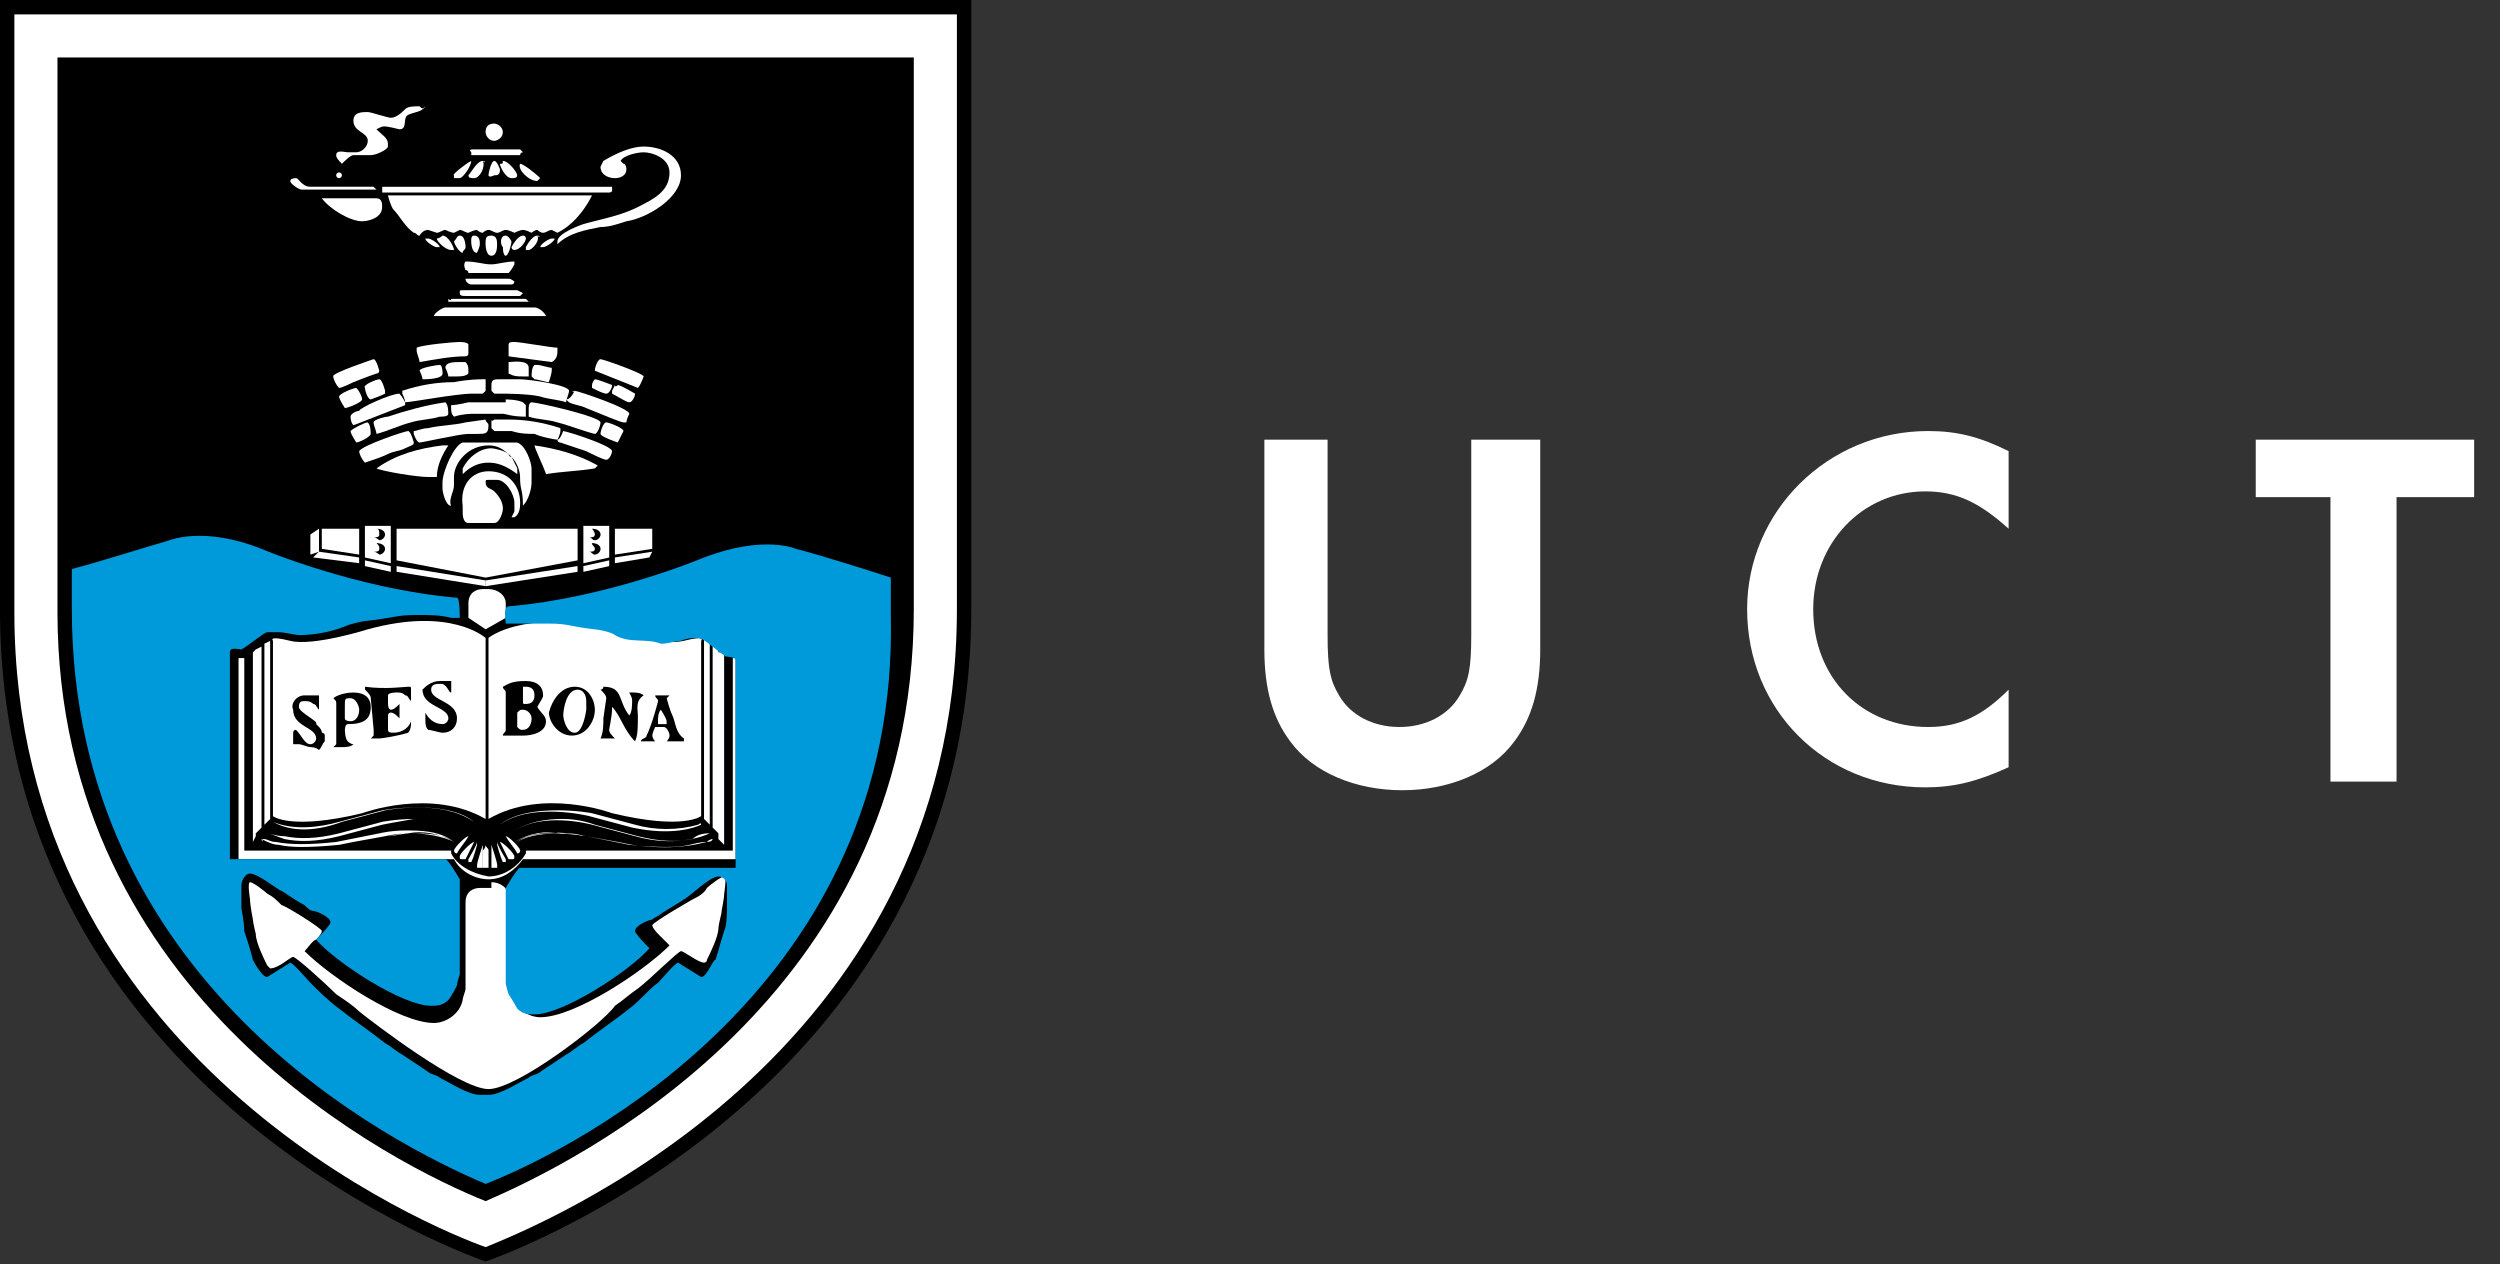<svg width="87" height="44" viewBox="0 0 87 44" fill="none" xmlns="http://www.w3.org/2000/svg">
<rect x="0" y="0" width="87" height="44" fill="#333333" stroke="none"/>
<path d="M69.9 15.7C68.9 15.2 68.1 15 67.1 15C63.6 15 60.8 17.8 60.8 21.2C60.8 24.7 63.5 27.4 67 27.4C68 27.4 68.8 27.2 69.9 26.7V24C69 24.9 68.2 25.3 67.1 25.3C64.8 25.3 63.1 23.6 63.1 21.2C63.1 18.9 64.8 17.1 67 17.1C68.1 17.1 68.9 17.5 69.9 18.4V15.7ZM83.4 27.2V17.3H86.1V15.3H78.5V17.3H81.1V27.2H83.4ZM46.3 15.3H44V22.6C44 24 44.3 25 44.9 25.8C45.7 26.9 47.2 27.5 48.8 27.5C50.4 27.5 51.9 26.9 52.7 25.8C53.3 25 53.6 24 53.6 22.6V15.3H51.2V22.1C51.2 23.3 51.1 23.7 50.8 24.2C50.4 24.9 49.6 25.3 48.7 25.3C47.8 25.3 47 24.9 46.6 24.2C46.3 23.7 46.2 23.3 46.2 22.1V15.3H46.3Z" fill="white"/>
<path d="M0 0H33.8C33.8 0 33.8 12.9 33.8 21.2C33.8 38.2 16.9 43.9 16.9 43.9C16.9 43.9 0 38.2 0 21.2C0 12.9 0 0 0 0Z" fill="black"/>
<path d="M33.3 0.5V21.2C33.3 36.9 18.6 42.7 16.9 43.4C15.2 42.8 0.5 36.9 0.5 21.3V0.5H33.3Z" fill="white"/>
<path d="M31.8 21.2C31.8 34.8 19.9 40.5 16.9 41.8C13.9 40.6 2 34.8 2 21.3V2H31.8V21.2V21.2Z" fill="black"/>
<path d="M16.9 41.2C13.6 39.8 2.5 34.2 2.5 21.2V2.5H31.3V21.2C31.3 34.2 20.2 39.9 16.9 41.2Z" fill="black"/>
<path d="M17.001 16.4C17.701 16.4 18.101 16.9 18.101 17.5C18.101 17.6 18.101 17.9 17.901 18H17.801L17.901 17.8C17.901 17.7 17.901 17.6 17.901 17.5C17.901 17.2 17.601 16.7 17.301 16.7H17.001C16.901 16.7 16.901 16.7 16.901 16.8C16.901 17 17.101 17 17.201 17.1C17.401 17.3 17.501 17.5 17.501 17.7C17.501 17.8 17.401 18.2 17.201 18.2H16.301C16.101 18.2 16.101 17.9 16.101 17.8C16.101 17.8 16.101 17.7 16.101 17.6C16.001 16.9 16.401 16.4 17.001 16.4Z" fill="white"/>
<path d="M17.102 15.6C17.202 15.6 17.602 15.7 17.702 15.8C17.702 15.9 17.802 15.9 17.802 15.9L18.002 16.3V16.5C17.602 16.2 17.302 16.1 17.002 16.1C16.702 16.1 16.402 16.2 16.102 16.5C16.102 16.5 16.102 16.5 16.102 16.4V16.3C16.302 15.9 16.702 15.6 17.102 15.6Z" fill="white"/>
<path d="M18.602 15.5C19.302 15.6 20.102 15.8 20.802 16.2L20.702 16.3C20.102 16.4 19.602 16.4 19.002 16.5C18.902 16.2 18.602 15.6 18.602 15.5Z" fill="white"/>
<path d="M15.402 15.5H15.602C15.402 15.8 15.202 16.2 15.202 16.6H14.902C14.502 16.6 13.302 16.4 13.102 16.3C13.802 15.8 14.602 15.6 15.402 15.5Z" fill="white"/>
<path d="M17.698 15.4C17.798 15.4 17.898 15.4 17.998 15.4C18.298 15.5 18.498 16.1 18.498 16.3C18.498 16.3 18.498 16.4 18.498 16.5C18.498 16.5 18.498 16.5 18.498 16.8C18.498 17 18.398 17.4 18.198 17.6C18.198 17 18.098 17.1 18.098 16.6C18.098 16.4 17.998 16.1 17.798 15.9C17.498 15.6 17.298 15.5 16.998 15.5C16.298 15.5 15.798 16.1 15.798 16.6V16.7C15.798 16.8 15.798 16.9 15.798 16.9C15.798 17.1 15.598 17.4 15.698 17.6C15.498 17.6 15.398 17.1 15.398 17C15.398 17 15.398 16.9 15.398 16.8C15.398 16.4 15.798 15.5 16.098 15.4H17.698Z" fill="white"/>
<path d="M14.2 15C14.3 15 14.4 15.4 14.4 15.4C14.4 15.5 14.3 15.5 14.1 15.6C13.9 15.7 13.7 15.7 13.5 15.8C13.3 15.9 13 16 12.7 16.1C12.6 16 12.5 15.8 12.5 15.7C12.6 15.5 14.1 15 14.2 15Z" fill="white"/>
<path d="M19.598 15C19.698 15 21.298 15.5 21.298 15.7C21.298 15.8 21.198 16 21.098 16C20.998 16 20.598 15.8 20.398 15.7C20.098 15.6 19.798 15.5 19.498 15.4C19.398 15.4 19.398 15.3 19.398 15.3C19.498 15.3 19.598 15 19.598 15Z" fill="white"/>
<path d="M12.799 14.699C12.899 14.799 12.899 14.999 12.899 15.099C12.899 15.199 12.499 15.399 12.399 15.399C12.399 15.399 12.199 15.099 12.199 14.999C12.299 14.899 12.699 14.699 12.799 14.699Z" fill="white"/>
<path d="M21.098 14.699C21.198 14.699 21.698 14.899 21.698 14.999C21.698 14.999 21.598 15.199 21.498 15.399C21.498 15.399 20.898 15.199 20.898 15.099C20.898 14.999 20.998 14.699 21.098 14.699Z" fill="white"/>
<path d="M17.202 14.6C17.202 14.6 17.302 14.6 17.702 14.6C18.302 14.6 18.902 14.7 19.502 14.9V15C19.502 15.1 19.402 15.3 19.402 15.3C19.302 15.3 18.802 15.2 18.602 15.1C18.402 15.1 18.102 15.1 17.802 15H17.202C17.202 15 17.202 15 17.102 14.9V14.6C17.102 14.7 17.202 14.6 17.202 14.6Z" fill="white"/>
<path d="M16.898 14.6C16.898 14.7 16.998 14.7 16.998 14.8C16.998 15.1 16.898 15.1 16.598 15.1H16.298C15.998 15.1 14.698 15.4 14.598 15.4C14.498 15.4 14.398 15.1 14.398 15.1V15C14.498 15 14.698 14.9 14.898 14.9C15.298 14.8 15.798 14.8 16.198 14.7L16.898 14.6Z" fill="white"/>
<path d="M18.498 14C18.698 14 20.898 14.5 20.898 14.7C20.898 14.8 20.798 15.1 20.698 15.1C20.298 15 19.798 14.8 19.398 14.7C19.098 14.6 18.698 14.6 18.398 14.5C18.398 14.3 18.398 14.3 18.398 14.2C18.398 14.2 18.398 14 18.498 14Z" fill="white"/>
<path d="M15.5 14C15.6 14.1 15.6 14.3 15.6 14.4C15.6 14.5 15.4 14.5 15.3 14.5C15 14.6 14.6 14.6 14.3 14.7C13.9 14.8 13.5 15 13.1 15.1C13.1 15 13 14.8 13 14.7C13 14.6 13.4 14.5 13.5 14.5C14.1 14.3 14.8 14.1 15.5 14Z" fill="white"/>
<path d="M17.599 13.9C17.599 13.9 17.999 13.9 18.199 14L18.299 14.1C18.299 14.1 18.299 14.2 18.299 14.3C18.299 14.3 18.299 14.4 18.299 14.5C17.799 14.5 17.599 14.4 17.499 14.4H16.499C16.399 14.4 16.099 14.4 15.799 14.5C15.699 14.4 15.699 14.3 15.699 14.2V14.1C15.899 14.1 16.299 14 16.299 14H17.599V13.9Z" fill="white"/>
<path d="M13.899 13.699C13.999 13.799 14.099 13.999 14.099 13.999V14.099L12.299 14.799C12.199 14.699 12.199 14.499 12.199 14.499C12.199 14.399 12.399 14.299 12.499 14.299C12.499 14.199 13.599 13.699 13.899 13.699Z" fill="white"/>
<path d="M19.999 13.6C20.099 13.6 21.899 14.2 21.899 14.4C21.899 14.4 21.799 14.6 21.799 14.7C21.799 14.7 21.799 14.7 21.699 14.7C21.599 14.7 20.899 14.4 20.399 14.2C20.199 14.1 19.999 14.1 19.799 14L19.699 13.9C19.799 13.9 19.899 13.8 19.999 13.6C19.899 13.6 19.899 13.7 19.999 13.6Z" fill="white"/>
<path d="M12.401 13.5C12.501 13.6 12.601 13.8 12.601 13.9C12.601 14 12.101 14.2 12.001 14.2C12.001 14.2 11.801 13.9 11.801 13.8C11.801 13.7 12.301 13.5 12.401 13.5Z" fill="white"/>
<path d="M21.501 13.4C21.601 13.4 22.101 13.7 22.101 13.7C22.101 13.8 22.001 14 21.901 14C21.801 14 21.501 13.8 21.301 13.7C21.301 13.7 21.301 13.7 21.301 13.6L21.401 13.4C21.401 13.5 21.501 13.4 21.501 13.4Z" fill="white"/>
<path d="M17.402 13.199C17.502 13.199 17.702 13.199 18.102 13.199C18.402 13.199 19.802 13.399 19.802 13.599C19.802 13.699 19.702 13.899 19.702 13.999C19.402 13.899 19.102 13.899 18.802 13.799C18.402 13.699 17.502 13.699 17.502 13.699H17.202L17.102 13.599C17.102 13.599 17.102 13.599 17.102 13.399C17.102 13.199 17.202 13.199 17.402 13.199Z" fill="white"/>
<path d="M16.8 13.199C16.9 13.199 16.9 13.199 16.9 13.199C16.9 13.199 16.9 13.299 16.9 13.599C16.9 13.599 16.9 13.599 16.8 13.699H16.4C15.9 13.699 14.3 13.999 14.1 13.999C14.1 13.899 14 13.699 14 13.699V13.599C14.6 13.399 15.2 13.299 15.8 13.299C16.3 13.199 16.7 13.199 16.8 13.199Z" fill="white"/>
<path d="M20.702 13.199C20.802 13.199 21.302 13.399 21.302 13.399C21.302 13.499 21.202 13.699 21.102 13.699C21.002 13.699 20.802 13.599 20.602 13.499V13.399C20.602 13.399 20.602 13.299 20.702 13.199Z" fill="white"/>
<path d="M13.201 13.199C13.301 13.199 13.401 13.599 13.401 13.599V13.699C13.201 13.799 12.901 13.899 12.901 13.899C12.801 13.899 12.701 13.599 12.701 13.499C12.601 13.399 13.101 13.199 13.201 13.199Z" fill="white"/>
<path d="M18.6 12.699H18.7C18.8 12.699 19.1 12.799 19.2 12.799C19.2 12.799 19.2 12.799 19.2 12.899C19.2 12.999 19.1 13.299 19.1 13.299C19 13.299 18.7 13.199 18.6 13.199L18.5 13.099C18.5 12.999 18.5 12.799 18.6 12.699Z" fill="white"/>
<path d="M15.302 12.699C15.402 12.699 15.402 12.999 15.402 12.999C15.402 13.199 14.802 13.199 14.702 13.199C14.702 13.099 14.602 12.899 14.602 12.899C14.602 12.799 15.202 12.699 15.302 12.699Z" fill="white"/>
<path d="M17.699 12.6C17.799 12.6 18.399 12.5 18.399 12.8C18.399 12.8 18.399 13 18.399 13.1C18.399 13.1 18.299 13.1 18.199 13.1C17.999 13.1 17.899 13.1 17.699 13V12.9C17.699 12.8 17.699 12.7 17.699 12.6Z" fill="white"/>
<path d="M16 12.6H16.2C16.3 12.7 16.3 12.8 16.3 12.9V13C16.2 13.1 16 13.1 15.9 13.1H15.6C15.6 13 15.5 12.8 15.5 12.8C15.5 12.6 15.8 12.6 16 12.6Z" fill="white"/>
<path d="M20.899 12.5C20.999 12.5 22.399 13 22.399 13.1C22.399 13.1 22.299 13.4 22.199 13.5C21.699 13.3 21.199 13.1 20.699 12.9C20.699 12.8 20.799 12.5 20.899 12.5Z" fill="white"/>
<path d="M12.998 12.5C13.098 12.5 13.198 12.9 13.198 12.9C13.198 12.9 13.198 13 13.098 13C12.799 13.1 12.299 13.3 12.299 13.3C12.299 13.3 11.899 13.5 11.799 13.5C11.698 13.4 11.598 13.2 11.598 13.1C11.498 13 12.998 12.5 12.998 12.5Z" fill="white"/>
<path d="M17.899 11.9C18.099 11.9 19.199 12.1 19.399 12.1C19.399 12.1 19.399 12.1 19.399 12.2C19.399 12.3 19.399 12.5 19.199 12.6L17.699 12.4C17.699 12.2 17.699 12.1 17.699 12C17.699 11.9 17.799 11.9 17.899 11.9Z" fill="white"/>
<path d="M16 11.9C16 11.9 16.3 11.9 16.3 12C16.3 12 16.3 12.2 16.3 12.3C16.3 12.3 16.3 12.4 16.2 12.4C15.7 12.4 15.2 12.5 14.6 12.6C14.6 12.5 14.5 12.3 14.5 12.2V12.1C14.7 12 15.8 11.9 16 11.9Z" fill="white"/>
<path d="M15.502 10.699H18.602C18.702 10.699 18.902 10.799 19.002 10.999H15.102C15.102 10.899 15.402 10.699 15.502 10.699Z" fill="white"/>
<path d="M15.702 10.4H18.302L18.402 10.5H18.302H15.602C15.602 10.5 15.602 10.5 15.602 10.4C15.602 10.4 15.702 10.5 15.702 10.4Z" fill="white"/>
<path d="M16.1 10.1H18L18.2 10.2L18.1 10.3H16.2C16.1 10.3 16 10.3 16 10.2C16 10.1 16 10.1 16.1 10.1Z" fill="white"/>
<path d="M16.499 9.699H17.699C17.799 9.699 17.899 9.799 17.899 9.799C17.899 9.799 17.899 9.899 17.799 9.899H16.399C16.299 9.899 16.199 9.799 16.199 9.699C16.199 9.699 16.399 9.699 16.499 9.699Z" fill="white"/>
<path d="M16.201 9.1C16.601 9.1 16.801 9.2 17.101 9.2C17.301 9.2 17.601 9.1 17.901 9.1V9.2C17.901 9.2 17.801 9.4 17.701 9.5C17.601 9.5 17.501 9.5 17.401 9.5H16.301C16.301 9.5 16.301 9.4 16.201 9.4C16.201 9.4 16.101 9.2 16.201 9.1Z" fill="white"/>
<path d="M14.901 8.301C15.001 8.301 15.301 8.501 15.301 8.601H15.201C15.101 8.601 14.801 8.401 14.801 8.301H14.901Z" fill="white"/>
<path d="M15.399 8.199C15.599 8.199 15.799 8.599 15.799 8.699C15.799 8.699 15.799 8.699 15.699 8.699C15.499 8.699 15.199 8.399 15.199 8.299C15.299 8.299 15.399 8.199 15.399 8.199Z" fill="white"/>
<path d="M16.001 8.199C16.201 8.199 16.201 8.599 16.201 8.599C16.201 8.699 16.101 8.699 16.101 8.799C16.001 8.799 15.801 8.499 15.801 8.399C15.901 8.299 15.901 8.199 16.001 8.199Z" fill="white"/>
<path d="M18.701 8.199C18.801 8.199 18.801 8.299 18.701 8.199C18.801 8.399 18.501 8.699 18.401 8.699H18.301C18.301 8.699 18.301 8.699 18.301 8.599C18.301 8.599 18.501 8.199 18.701 8.199Z" fill="white"/>
<path d="M18.201 8.199C18.301 8.199 18.301 8.299 18.301 8.299C18.301 8.399 18.101 8.699 17.901 8.699C17.801 8.699 17.801 8.599 17.801 8.599C17.801 8.599 18.001 8.199 18.201 8.199Z" fill="white"/>
<path d="M17.599 8.199C17.699 8.199 17.799 8.399 17.799 8.399C17.799 8.499 17.699 8.899 17.599 8.899C17.499 8.899 17.499 8.599 17.499 8.599C17.399 8.499 17.399 8.199 17.599 8.199Z" fill="white"/>
<path d="M17.098 8.199C17.298 8.199 17.298 8.399 17.298 8.499C17.298 8.599 17.298 8.899 17.098 8.899C16.898 8.899 16.898 8.499 16.898 8.499C16.898 8.299 16.898 8.199 17.098 8.199Z" fill="white"/>
<path d="M16.498 8.199C16.698 8.199 16.698 8.399 16.698 8.499C16.698 8.599 16.598 8.799 16.598 8.799C16.398 8.799 16.398 8.399 16.398 8.399C16.398 8.299 16.398 8.199 16.498 8.199Z" fill="white"/>
<path d="M13.099 6.9C13.299 6.9 13.299 7.1 13.299 7.2C13.299 7.6 12.799 7.7 12.599 7.7C12.199 7.7 11.499 7.3 11.199 6.9H13.099Z" fill="white"/>
<path d="M20.6 6.801C20.6 6.801 20.2 7.701 19.4 8.101L19.2 8.001C19.1 8.001 19 8.101 18.9 8.101C18.8 8.101 18.7 8.001 18.7 8.001C18.6 8.001 18.5 8.101 18.5 8.101C18.5 8.101 18.3 8.001 18.2 8.001C18.1 8.001 17.9 8.101 17.9 8.101C17.9 8.101 17.7 8.001 17.6 8.001C17.5 8.001 17.4 8.101 17.3 8.101C17.2 8.101 17.1 8.001 17 8.001C16.9 8.001 16.8 8.101 16.8 8.101C16.7 8.101 16.6 8.001 16.6 8.001C16.5 8.001 16.3 8.101 16.3 8.101C16.2 8.101 16.1 8.001 16 8.001L15.8 8.101C15.7 8.101 15.5 8.001 15.5 8.001C15.4 8.001 15.3 8.101 15.2 8.101L14.9 8.001C14.7 8.001 14.6 8.201 14.6 8.201C14.5 8.201 14.5 8.101 14.4 8.101C14.1 7.901 13.9 7.501 13.7 7.301C13.6 7.201 13.5 6.801 13.5 6.801H20.6Z" fill="white"/>
<path d="M21.301 6.5V6.7C21.301 6.6 21.301 6.7 21.201 6.7C21.101 6.7 13.601 6.7 13.601 6.7C13.501 6.7 13.401 6.7 13.301 6.7V6.5H21.301Z" fill="white"/>
<path d="M10.302 6.199C10.402 6.199 10.502 6.499 10.802 6.499H13.002L13.102 6.599H10.502C10.402 6.599 10.102 6.399 10.102 6.299C10.102 6.199 10.302 6.199 10.302 6.199Z" fill="white"/>
<path d="M18.099 5.699C18.199 5.699 18.599 5.999 18.799 6.199L18.699 6.299C18.399 6.299 17.999 5.899 18.099 5.699C18.099 5.699 17.999 5.699 18.099 5.699Z" fill="white"/>
<path d="M17.2 5.6C17.3 5.6 17.4 5.9 17.4 5.9C17.4 6.1 17.3 6.1 17.2 6.1C17 6.2 17 6.1 17 6.1C17 6 17.1 5.6 17.2 5.6Z" fill="white"/>
<path d="M17.498 5.6C17.698 5.6 17.998 6 17.998 6.1C17.998 6.2 17.898 6.2 17.798 6.2C17.598 6.2 17.398 5.8 17.398 5.7C17.498 5.7 17.498 5.7 17.498 5.6Z" fill="white"/>
<path d="M16.398 5.6C16.398 5.6 16.398 5.7 16.398 5.6C16.398 5.8 16.098 6.2 15.998 6.2H15.798C15.798 6.2 15.798 6.2 15.798 6.1C15.698 6.1 16.198 5.7 16.398 5.6Z" fill="white"/>
<path d="M16.801 5.6C16.901 5.6 16.901 5.7 16.801 5.6C16.901 5.8 16.701 6.2 16.501 6.2C16.401 6.2 16.301 6.2 16.301 6.1C16.401 6 16.601 5.6 16.801 5.6Z" fill="white"/>
<path d="M16.501 5.199H18.101L18.201 5.299C18.201 5.299 18.101 5.299 18.101 5.399H16.501C16.501 5.399 16.501 5.399 16.401 5.399V5.299C16.301 5.199 16.401 5.199 16.501 5.199Z" fill="white"/>
<path d="M22.398 5.1C22.998 5.1 23.698 5.4 23.698 6.1C23.698 6.9 22.498 7.6 21.798 7.7C21.498 7.8 21.198 7.9 20.898 7.9C20.398 8 19.798 8.1 19.398 8.5C19.398 8.5 19.398 8.5 19.398 8.4C19.398 8.1 20.298 7.8 20.298 7.8C20.998 7.6 21.698 7.5 22.398 7.1C22.998 6.8 23.298 6.5 23.298 6C23.298 5.5 22.698 5.3 22.398 5.3C22.198 5.3 21.698 5.4 21.598 5.6L21.698 5.7C21.798 5.7 21.798 5.9 21.798 5.9C21.798 6.1 21.598 6.2 21.398 6.2C21.198 6.2 20.898 6.1 20.898 5.8L20.998 5.6C21.498 5.3 21.998 5.1 22.398 5.1Z" fill="white"/>
<path d="M17.198 4.301C17.298 4.301 17.498 4.401 17.498 4.601C17.498 4.801 17.298 4.901 17.198 4.901C16.998 4.901 16.898 4.701 16.898 4.601C16.898 4.401 16.998 4.301 17.198 4.301Z" fill="white"/>
<path d="M14.799 3.699C14.699 3.899 14.399 3.899 14.199 3.999C13.999 4.099 14.199 4.499 13.899 4.499C13.899 4.499 13.499 4.399 13.399 4.399C13.299 4.399 13.299 4.399 13.099 4.499C13.299 4.699 13.499 4.799 13.499 4.999V5.099C13.499 5.199 13.099 5.399 12.899 5.399H12.299C12.199 5.399 11.999 5.599 11.899 5.699C11.799 5.599 11.699 5.499 11.699 5.399C11.699 5.199 11.999 5.299 12.099 5.299H12.399C12.599 5.299 12.799 5.099 12.799 4.899C12.799 4.599 12.299 4.599 12.299 4.199C12.299 3.899 12.599 3.899 12.799 3.899C12.899 3.899 13.499 4.099 13.599 4.099C13.799 4.099 13.999 3.899 14.099 3.799C14.199 3.699 14.399 3.699 14.599 3.699C14.699 3.799 14.699 3.799 14.799 3.699Z" fill="white"/>
<path d="M17.101 30.7C17.401 30.7 17.701 30.9 17.701 31.2C17.701 33.9 17.801 33.9 17.701 33.9C17.701 34 17.701 34.1 17.701 34.2C17.701 34.2 17.801 34.4 17.801 34.6C17.901 35.1 18.401 35.4 18.801 35.4C20.001 35.4 22.401 33.8 23.301 32.9C23.201 32.8 23.001 32.6 22.901 32.5C22.901 32.5 22.701 32.3 22.701 32.2C22.701 32.1 24.101 31.3 24.101 31.3C24.301 31.2 24.501 31.1 24.601 30.9C24.701 30.8 25.101 30.5 25.201 30.5C25.301 30.5 25.201 31.1 25.201 31.1C25.201 31.3 25.101 31.7 25.101 31.8C25.101 31.8 25.001 32.2 25.001 32.3C25.001 32.6 24.701 33.2 24.601 33.4C24.601 33.5 24.501 33.5 24.501 33.5C24.301 33.5 23.801 33.1 23.701 33.1C23.601 33.1 22.601 34.1 22.201 34.4C21.901 34.6 21.701 34.8 21.401 35C21.001 35.6 18.001 37.9 17.001 37.9C16.001 37.9 13.001 35.6 12.501 35.2C12.301 35 12.001 34.8 11.701 34.6C11.301 34.2 10.301 33.3 10.201 33.3C10.101 33.3 9.701 33.7 9.401 33.7L9.301 33.6C9.201 33.4 8.901 32.8 8.901 32.5C8.901 32.5 8.801 32.1 8.801 32C8.801 32 8.701 31.5 8.701 31.3C8.701 31.3 8.601 30.7 8.701 30.7C8.801 30.7 9.201 31 9.301 31.1C9.501 31.2 9.601 31.3 9.801 31.5C9.901 31.5 11.201 32.3 11.201 32.4C11.201 32.5 11.001 32.7 11.001 32.7C10.901 32.7 10.701 33 10.601 33.1C11.501 34 13.901 35.6 15.101 35.6C15.501 35.6 16.001 35.3 16.101 34.8C16.101 34.7 16.201 34.5 16.201 34.4C16.201 34.4 16.201 34.2 16.201 34.1C16.201 34.1 16.201 34.1 16.201 31.4C16.201 31 16.501 30.9 16.701 30.9H17.101V30.7Z" fill="white"/>
<path d="M9.499 22.301V28.401C9.499 28.401 10.099 28.901 12.599 28.301C12.599 28.301 14.999 27.401 16.899 28.501V22.201C16.899 22.201 15.699 21.101 12.799 21.901C12.799 21.901 10.899 22.501 10.099 22.301C9.299 22.101 9.499 22.301 9.499 22.301Z" fill="white"/>
<path d="M16.802 30.2C16.702 30.2 16.702 30.2 16.602 30.2C16.602 30.2 16.602 30.2 16.602 30.1C16.602 30 16.802 29.4 16.802 29.4C16.802 29.5 16.802 29.9 16.802 30.2Z" fill="white"/>
<path d="M16.901 29.4C16.901 29.5 17.001 29.5 17.001 29.6C17.001 29.8 17.001 30 17.001 30V30.2H16.801C16.801 30.1 16.801 30.1 16.801 30.1V29.6C16.901 29.5 16.901 29.4 16.901 29.4Z" fill="white"/>
<path d="M16.601 29.301V29.401C16.601 29.401 16.501 29.801 16.401 30.001H16.301V29.901C16.301 29.901 16.601 29.401 16.601 29.301Z" fill="white"/>
<path d="M16.5 29.301C16.4 29.501 16.3 29.701 16.2 29.901C16.2 29.901 16.2 29.901 16.1 29.901C16 29.901 16 29.901 16 29.801C16 29.701 16.4 29.301 16.5 29.301Z" fill="white"/>
<path d="M16.301 29.1C16.201 29.3 16.001 29.5 15.901 29.7C15.801 29.7 15.801 29.6 15.801 29.6C15.801 29.5 16.201 29.1 16.301 29.1Z" fill="white"/>
<path d="M24.4 22.299V28.399C24.4 28.399 23.8 28.899 21.3 28.299C21.3 28.299 18.9 27.399 17 28.499V22.199C17 22.199 18.2 21.199 21.1 21.899C21.1 21.899 23 22.499 23.8 22.299C24.6 22.099 24.4 22.299 24.4 22.299Z" fill="white"/>
<path d="M17.102 30.2C17.202 30.2 17.202 30.2 17.302 30.2C17.302 30.2 17.302 30.2 17.302 30.1C17.302 30 17.102 29.4 17.102 29.4C17.102 29.5 17.102 29.9 17.102 30.2Z" fill="white"/>
<path d="M17.301 29.301V29.401C17.301 29.401 17.401 29.801 17.501 30.001H17.601V29.901C17.601 29.901 17.301 29.401 17.301 29.301Z" fill="white"/>
<path d="M17.398 29.301C17.498 29.501 17.598 29.701 17.698 29.901C17.698 29.901 17.698 29.901 17.798 29.901C17.898 29.901 17.898 29.901 17.898 29.801C17.898 29.701 17.498 29.301 17.398 29.301Z" fill="white"/>
<path d="M24.7 22.399V28.699L24.6 28.599L24.5 28.499V22.199L24.7 22.399ZM25 22.499V28.999L24.8 28.799V22.399L25 22.499ZM25.2 22.699V29.399L25.1 29.299L25 29.199V22.699H25.2Z" fill="white"/>
<path d="M17.602 29.1C17.702 29.3 17.902 29.5 18.002 29.7C18.102 29.7 18.102 29.6 18.102 29.6C18.102 29.5 17.702 29.1 17.602 29.1Z" fill="white"/>
<path d="M25.401 22.9H25.601V29.9H18.201C17.901 30.3 17.501 30.6 17.001 30.6C16.501 30.6 16.001 30.3 15.801 29.9H8.301V22.9H8.501V29.6H15.701V29.7C15.901 30.1 16.401 30.4 17.001 30.5C17.501 30.5 18.001 30.2 18.301 29.7V29.6H25.501V22.9H25.401Z" fill="white"/>
<path d="M11.799 6.2C11.854 6.2 11.899 6.155 11.899 6.1C11.899 6.045 11.854 6 11.799 6C11.744 6 11.699 6.045 11.699 6.1C11.699 6.155 11.744 6.2 11.799 6.2Z" fill="white"/>
<path d="M19.201 8.301C19.101 8.301 18.801 8.501 18.801 8.601H18.901C19.001 8.601 19.301 8.401 19.301 8.301H19.201Z" fill="white"/>
<path d="M16.901 21.9L16.301 21.5C16.301 21.4 16.301 21.1 16.301 21C16.301 20.6 16.601 20.5 16.801 20.5H17.001C17.301 20.5 17.601 20.7 17.601 21C17.601 21.1 17.601 21.4 17.601 21.5L16.901 21.9Z" fill="white"/>
<path d="M12.699 18.301H13.599V19.601L12.699 19.401V18.301Z" fill="white"/>
<path d="M11.199 18.4H12.499V19.3L11.199 19.1V18.4Z" fill="white"/>
<path d="M11.101 18.4L10.801 18.6V19.3L11.101 19.2V18.4Z" fill="white"/>
<path d="M13.1 18.4C13.3 18.4 13.4 18.5 13.4 18.6C13.4 18.7 13.3 18.8 13.2 18.8C13.2 18.8 13.1 18.7 13 18.7C13.1 18.7 13.2 18.7 13.2 18.6C13.2 18.5 13.2 18.4 13.1 18.4Z" fill="black"/>
<path d="M13.1 18.9C13.3 18.9 13.4 19 13.4 19.1C13.4 19.2 13.3 19.3 13.2 19.3C13.2 19.3 13.1 19.2 13 19.2C13.1 19.2 13.2 19.2 13.2 19.1C13.2 19 13.2 19 13.1 18.9Z" fill="black"/>
<path d="M11.098 19.199L12.498 19.399V19.599L10.898 19.399L11.098 19.199Z" fill="white"/>
<path d="M12.699 19.5L13.599 19.7V19.9L12.699 19.7V19.5Z" fill="white"/>
<path d="M13.801 19.699L16.901 20.199V20.399L13.801 19.899V19.699Z" fill="white"/>
<path d="M21.201 18.301H20.301V19.601L21.201 19.401V18.301Z" fill="white"/>
<path d="M22.698 18.4H21.398V19.3L22.698 19.1V18.4Z" fill="white"/>
<path d="M20.6 18.4C20.8 18.4 20.9 18.5 20.9 18.6C20.9 18.7 20.8 18.8 20.7 18.8C20.6 18.8 20.6 18.7 20.5 18.7C20.6 18.7 20.7 18.7 20.7 18.6C20.7 18.5 20.6 18.4 20.6 18.4Z" fill="black"/>
<path d="M20.6 18.9C20.8 18.9 20.9 19 20.9 19.1C20.9 19.2 20.8 19.3 20.7 19.3C20.6 19.3 20.6 19.2 20.5 19.2C20.6 19.2 20.7 19.2 20.7 19.1C20.7 19 20.6 19 20.6 18.9Z" fill="black"/>
<path d="M22.698 19.199L21.398 19.399V19.599L22.598 19.399L22.698 19.199Z" fill="white"/>
<path d="M21.201 19.5L20.301 19.7V19.9L21.201 19.7V19.5Z" fill="white"/>
<path d="M16.901 20.1L13.801 19.5V18.4H16.901H20.101V19.5L16.901 20.1Z" fill="white"/>
<path d="M20.098 19.699L16.898 20.199V20.399L20.098 19.899V19.699Z" fill="white"/>
<path d="M18.3 23.699C18.7 23.699 18.9 23.899 18.9 24.199C18.9 24.299 18.8 24.399 18.7 24.599C18.8 24.799 19 24.899 19 25.099C19 25.499 18.5 25.599 18.2 25.599C18.1 25.599 18 25.599 17.6 25.599C17.6 25.599 17.6 25.599 17.5 25.599C17.5 25.499 17.6 25.499 17.6 25.399V24.099C17.6 23.999 17.5 23.999 17.5 23.899C17.7 23.799 17.8 23.699 18.3 23.699Z" fill="black"/>
<path d="M20.002 23.898C20.502 23.898 20.702 24.398 20.702 24.698C20.702 25.098 20.402 25.598 19.902 25.598C19.402 25.598 19.102 25.098 19.102 24.798C19.202 24.398 19.502 23.898 20.002 23.898Z" fill="black"/>
<path d="M20.998 23.898C21.698 23.898 21.498 24.398 21.898 24.898C21.998 24.798 21.998 24.498 21.998 24.398C21.998 24.298 21.998 24.298 21.898 24.098C21.898 24.098 21.898 24.098 21.998 24.098C22.098 24.098 22.298 24.098 22.398 24.198C22.098 24.398 22.198 24.698 22.198 24.898C22.198 25.298 22.198 25.598 22.098 25.798C21.698 25.398 21.598 24.898 21.298 24.598C21.298 24.598 21.298 24.598 21.298 24.698C21.298 24.898 21.198 25.398 21.198 25.398C21.198 25.498 21.298 25.598 21.398 25.698C21.298 25.698 21.098 25.698 20.898 25.698C20.998 25.498 20.998 25.198 20.998 24.998L21.098 24.298C21.098 24.198 20.998 24.098 20.898 23.998C20.998 23.998 20.998 23.898 20.998 23.898Z" fill="black"/>
<path d="M22.801 24.199C23.001 24.199 23.301 24.199 23.301 24.199L23.201 24.299C23.201 24.299 23.301 24.699 23.401 24.899C23.501 25.099 23.501 25.499 23.801 25.699V25.799C23.601 25.799 23.401 25.799 23.201 25.799C23.201 25.799 23.301 25.699 23.301 25.599C23.301 25.499 23.201 25.299 23.101 25.299H22.801C22.801 25.299 22.701 25.499 22.701 25.599C22.701 25.599 22.701 25.699 22.801 25.799C22.601 25.799 22.501 25.799 22.301 25.799C22.301 25.699 22.501 25.699 22.501 25.599C22.701 25.199 22.901 24.399 22.901 24.399C22.901 24.299 22.801 24.299 22.801 24.199Z" fill="black"/>
<path d="M20.102 24C20.302 24 20.402 24.2 20.402 24.4C20.402 24.6 20.402 24.6 20.402 24.7C20.402 24.7 20.302 25.5 20.002 25.5C19.702 25.5 19.602 25 19.602 24.9C19.602 24.7 19.702 24 20.102 24Z" fill="white"/>
<path d="M22.998 24.699C22.998 24.699 23.198 24.999 23.198 25.099C23.198 25.099 23.198 25.099 23.198 25.199H22.898C22.898 25.199 22.898 25.199 22.898 25.099C22.898 24.999 22.898 24.799 22.998 24.699Z" fill="white"/>
<path d="M18.2 24.699C18.4 24.699 18.5 24.899 18.5 24.999C18.5 25.199 18.4 25.399 18.2 25.399C18.1 25.399 18.1 25.399 18 25.299V24.799C18.1 24.699 18.1 24.699 18.2 24.699Z" fill="white"/>
<path d="M18.299 23.898C18.499 23.898 18.599 23.998 18.599 24.198C18.599 24.398 18.499 24.498 18.299 24.498C18.199 24.498 18.199 24.498 18.199 24.398C18.199 23.998 18.199 23.898 18.199 23.898C18.199 23.898 18.199 23.898 18.299 23.898Z" fill="white"/>
<path d="M15.303 23.699H15.703V24.099C15.603 24.099 15.603 23.899 15.403 23.799H15.303C15.203 23.799 15.003 23.799 15.003 23.999C15.003 24.399 15.903 24.399 15.903 24.999C15.903 25.299 15.703 25.499 15.403 25.499C15.303 25.499 15.003 25.399 14.903 25.399C14.803 25.299 14.803 25.199 14.803 24.999C14.803 24.999 14.803 24.899 14.803 24.799C14.903 24.999 15.103 25.199 15.403 25.199C15.503 25.199 15.603 25.099 15.603 24.999C15.603 24.599 14.703 24.599 14.703 23.999C14.803 23.899 15.003 23.699 15.303 23.699Z" fill="black"/>
<path d="M14.203 23.898C14.303 23.898 14.303 23.898 14.303 23.998V24.398C14.203 24.298 14.203 24.198 14.103 24.198C14.003 24.098 13.903 24.098 13.803 24.098C13.803 24.098 13.503 24.098 13.503 24.198C13.503 24.398 13.503 24.498 13.503 24.498C13.503 24.498 13.503 24.698 13.603 24.698C13.703 24.698 13.803 24.598 13.903 24.498V24.598C13.903 24.598 13.903 24.598 13.903 24.998C13.803 24.898 13.703 24.798 13.603 24.798C13.503 24.798 13.503 24.898 13.503 24.898C13.503 25.098 13.503 25.198 13.503 25.198C13.503 25.298 13.503 25.398 13.503 25.398C13.503 25.498 13.603 25.498 13.703 25.498C13.903 25.498 14.203 25.398 14.303 25.098C14.303 25.098 14.303 25.098 14.303 25.198C14.303 25.198 14.303 25.398 14.203 25.498C13.903 25.598 13.303 25.698 13.203 25.698H12.903L13.003 25.598C13.003 25.498 13.003 25.398 13.003 25.398L12.903 24.298C12.903 24.198 12.803 24.098 12.703 23.998V23.898C13.403 23.998 14.103 23.898 14.203 23.898Z" fill="black"/>
<path d="M12.302 24.1C12.702 24.1 12.902 24.3 12.902 24.6C12.902 25 12.702 25.2 12.102 25.2C12.002 25.2 12.002 25.4 12.002 25.4C12.002 25.4 12.002 25.7 12.102 25.8C12.102 25.8 12.202 25.9 12.302 25.9C12.202 26 12.002 26 11.902 26C11.602 26 11.602 26 11.602 26L11.702 25.9C11.702 25.8 11.702 25.7 11.702 25.6V24.5C11.702 24.4 11.702 24.4 11.602 24.3C11.702 24.2 12.002 24.1 12.302 24.1Z" fill="black"/>
<path d="M10.602 24.199C10.702 24.199 10.702 24.199 11.102 24.199C11.102 24.299 11.102 24.399 11.102 24.499C11.102 24.499 11.102 24.599 11.102 24.699C11.002 24.599 11.002 24.499 10.902 24.499C10.802 24.399 10.702 24.399 10.602 24.399C10.502 24.399 10.402 24.399 10.402 24.599C10.402 24.799 11.102 25.099 11.002 25.199L11.102 25.299C11.102 25.299 11.202 25.399 11.202 25.499C11.202 25.499 11.302 25.499 11.302 25.599C11.302 25.599 11.302 25.599 11.302 25.699C11.302 25.699 11.302 25.699 11.302 25.799C11.202 25.899 11.202 25.999 11.102 26.099C11.002 25.999 10.802 25.999 10.802 25.999C10.702 25.999 10.502 25.899 10.402 25.899C10.302 25.899 10.302 25.899 10.202 25.899C10.202 25.899 10.202 25.799 10.202 25.499C10.202 25.499 10.202 25.399 10.302 25.399C10.502 25.599 10.602 25.899 10.802 25.899C10.902 25.899 11.002 25.799 11.002 25.699C11.002 25.299 10.202 25.299 10.202 24.699C10.102 24.499 10.302 24.199 10.602 24.199Z" fill="black"/>
<path d="M12.2 24.299C12.4 24.299 12.5 24.599 12.5 24.699C12.5 24.899 12.4 25.099 12.2 25.099C12.2 25.099 12 25.099 12 24.999C12 24.699 12 24.599 12 24.599C12 24.299 12 24.299 12.2 24.299Z" fill="white"/>
<path d="M16.9 41.201C13.6 39.801 2.5 34.201 2.5 21.201V19.801C3.3 19.601 5.2 19.001 5.9 18.801C5.9 18.801 7.1 18.301 9.1 19.101C9.1 19.101 12.4 20.501 15.9 20.801C16 20.801 16 21.401 16 21.501H15.9C15.8 21.501 15.8 21.501 15.7 21.501C15.3 21.401 15 21.401 14.5 21.401C13.8 21.401 13.7 21.501 12.8 21.601C12.7 21.601 12.2 21.701 12 21.801C11.5 22.001 10.9 22.101 10.4 22.101C10.3 22.101 9.9 22.001 9.7 22.001C9.5 22.001 9.3 22.001 9.3 22.001C9.2 22.001 8.6 22.501 8.4 22.601C8.3 22.601 8 22.501 8 22.701V29.901H15.5C15.6 29.901 16 30.601 16 30.601V33.901C16 33.901 15.9 34.201 15.9 34.301C15.9 34.301 15.7 34.701 15.6 34.801C15.4 35.001 15.2 35.001 15 35.001C14 35.001 11.7 33.501 11 32.701C11 32.701 11.5 32.201 11.5 32.101C11.5 31.901 11 31.701 10.9 31.701C10.8 31.701 10.7 31.601 10.6 31.501C10.4 31.401 10.1 31.201 9.8 31.001C9.7 31.001 9 30.401 8.7 30.401C8.5 30.401 8.4 30.701 8.4 30.801V31.601C8.4 31.601 8.5 32.101 8.5 32.401C8.6 32.701 8.7 33.001 8.8 33.401C8.8 33.401 9.1 34.001 9.3 34.001L10.1 33.501C10.2 33.501 10.7 34.101 10.8 34.201C11.1 34.501 11.4 34.801 11.8 35.101C12.3 35.501 12.9 35.901 13.4 36.301C13.6 36.401 13.8 36.601 14 36.701C14.3 36.901 14.6 37.101 14.9 37.301C15 37.401 15.2 37.401 15.3 37.501C15.7 37.701 16.3 38.101 16.7 38.101H17C17.4 38.101 18 37.701 18.4 37.501C18.5 37.401 18.7 37.401 18.8 37.301C19.1 37.101 19.4 36.901 19.7 36.701C19.9 36.601 20.1 36.401 20.3 36.301C20.8 35.901 21.4 35.501 21.9 35.101C22.3 34.801 22.6 34.401 22.9 34.201C23 34.101 23.5 33.501 23.6 33.501L24.4 34.001C24.6 34.001 24.8 33.401 24.9 33.401C25 33.101 25.1 32.701 25.2 32.401C25.3 32.201 25.3 31.701 25.3 31.601V30.801C25.3 30.701 25.2 30.501 25 30.501C24.7 30.501 24 31.201 23.8 31.301C23.5 31.501 23.3 31.601 23 31.801C22.9 31.901 22.8 31.901 22.7 32.001C22.6 32.001 22.1 32.201 22.1 32.401C22.1 32.501 22.6 33.001 22.6 33.001C21.9 33.801 19.6 35.301 18.6 35.301C18.4 35.301 18.2 35.301 18 35.101C17.9 34.901 17.7 34.601 17.7 34.601C17.7 34.601 17.6 34.301 17.6 34.201V30.901C17.6 30.901 18 30.201 18.1 30.201H25.6V23.001C25.6 22.801 25.2 22.901 25.2 22.801C25 22.701 24.5 22.201 24.3 22.201C24.2 22.201 23.9 22.201 23.7 22.301C23.5 22.301 23.3 22.401 23 22.401C22.5 22.201 21.9 22.401 21.4 22.101C21.3 22.001 20.8 21.901 20.7 21.901C19.8 21.801 19.8 21.701 19.1 21.701C18.7 21.701 18.3 21.701 17.9 21.701C17.8 21.701 17.8 21.701 17.7 21.701H17.6C17.6 21.601 17.5 21.101 17.7 21.101C21.2 20.801 24.5 19.401 24.5 19.401C26.6 18.601 27.7 19.101 27.7 19.101C28.5 19.301 30.4 19.901 31 20.101V21.401C31.3 34.201 20.2 39.901 16.9 41.201Z" fill="#009ADA"/>
<path d="M8.901 29.101L8.801 29.301V22.701L8.901 22.601V29.101ZM9.401 22.301V28.501L9.201 28.701V22.401L9.401 22.301ZM9.101 22.501V28.801L8.901 29.001V22.601L9.101 22.501Z" fill="white"/>
<path d="M9.102 29.2H9.202C9.302 29.2 9.402 29.3 9.602 29.3C10.102 29.4 10.802 29.4 11.702 29.3L12.202 29.2L13.202 29C13.202 29 13.602 28.9 14.102 28.9C14.602 28.9 15.302 28.9 15.802 29.3C15.302 29 14.702 28.9 14.202 29C13.902 29 13.602 29.1 13.502 29.1C13.702 29.1 14.002 29 14.302 29C14.802 29 15.402 29.1 15.802 29.3C15.402 29 14.802 29 14.302 29C13.802 29 13.402 29.1 13.402 29.1L12.302 29.3L11.802 29.4C10.802 29.5 10.102 29.5 9.702 29.4C9.502 29.4 9.302 29.3 9.102 29.2C9.102 29.3 9.202 29.3 9.102 29.2ZM9.502 28.6C9.502 28.7 9.502 28.7 9.502 28.6C10.202 28.9 11.102 28.8 11.802 28.6L13.302 28.2C13.302 28.2 13.802 28.1 14.502 28.1C15.202 28.1 15.902 28.2 16.502 28.6C16.002 28.2 15.202 28.1 14.602 28.1C13.902 28.1 13.402 28.2 13.402 28.2L11.902 28.6C11.102 28.9 10.202 29 9.502 28.6C9.502 28.7 9.502 28.7 9.502 28.6ZM9.302 29C9.402 29 9.602 29.1 9.902 29.2C10.402 29.3 11.002 29.3 11.802 29.1L13.302 28.7C13.302 28.7 13.802 28.6 14.402 28.5C15.002 28.5 15.702 28.6 16.202 29C15.702 28.6 15.002 28.5 14.402 28.5C13.802 28.5 13.302 28.6 13.302 28.6L11.802 29C11.002 29.2 10.402 29.2 9.902 29.1C9.602 29.1 9.402 29 9.302 29Z" fill="white"/>
<path d="M24.598 29.299C24.198 29.399 23.398 29.599 21.998 29.399L21.498 29.299L20.398 29.099C20.398 29.099 18.798 28.799 17.998 29.299C18.398 28.999 18.998 28.999 19.498 28.999C19.798 28.999 20.098 28.999 20.298 29.099C19.898 28.999 18.798 28.799 17.898 29.299C18.398 28.999 18.998 28.899 19.498 28.999C19.998 28.999 20.398 29.099 20.398 29.099L21.398 29.299L21.898 29.399C22.898 29.499 23.598 29.499 23.998 29.399C24.398 29.299 24.498 29.299 24.598 29.299C24.698 29.199 24.798 29.199 24.798 29.199C24.798 29.199 24.798 29.299 24.598 29.299ZM24.398 28.699C24.198 28.799 23.398 29.099 21.998 28.799L20.498 28.399C20.498 28.399 18.498 27.899 17.398 28.699C17.898 28.299 18.698 28.199 19.398 28.199C20.098 28.199 20.598 28.299 20.598 28.299L22.098 28.699C22.798 28.899 23.598 28.899 24.298 28.699C24.298 28.699 24.398 28.599 24.398 28.699ZM24.698 28.999C24.498 29.099 23.498 29.499 22.098 29.099L20.598 28.699C20.598 28.699 18.798 28.199 17.798 28.999C18.298 28.599 18.998 28.499 19.598 28.499C20.198 28.499 20.698 28.699 20.698 28.699L22.198 29.099C22.998 29.299 23.598 29.299 24.098 29.199C24.298 28.999 24.598 28.999 24.698 28.999Z" fill="white"/>
</svg>

